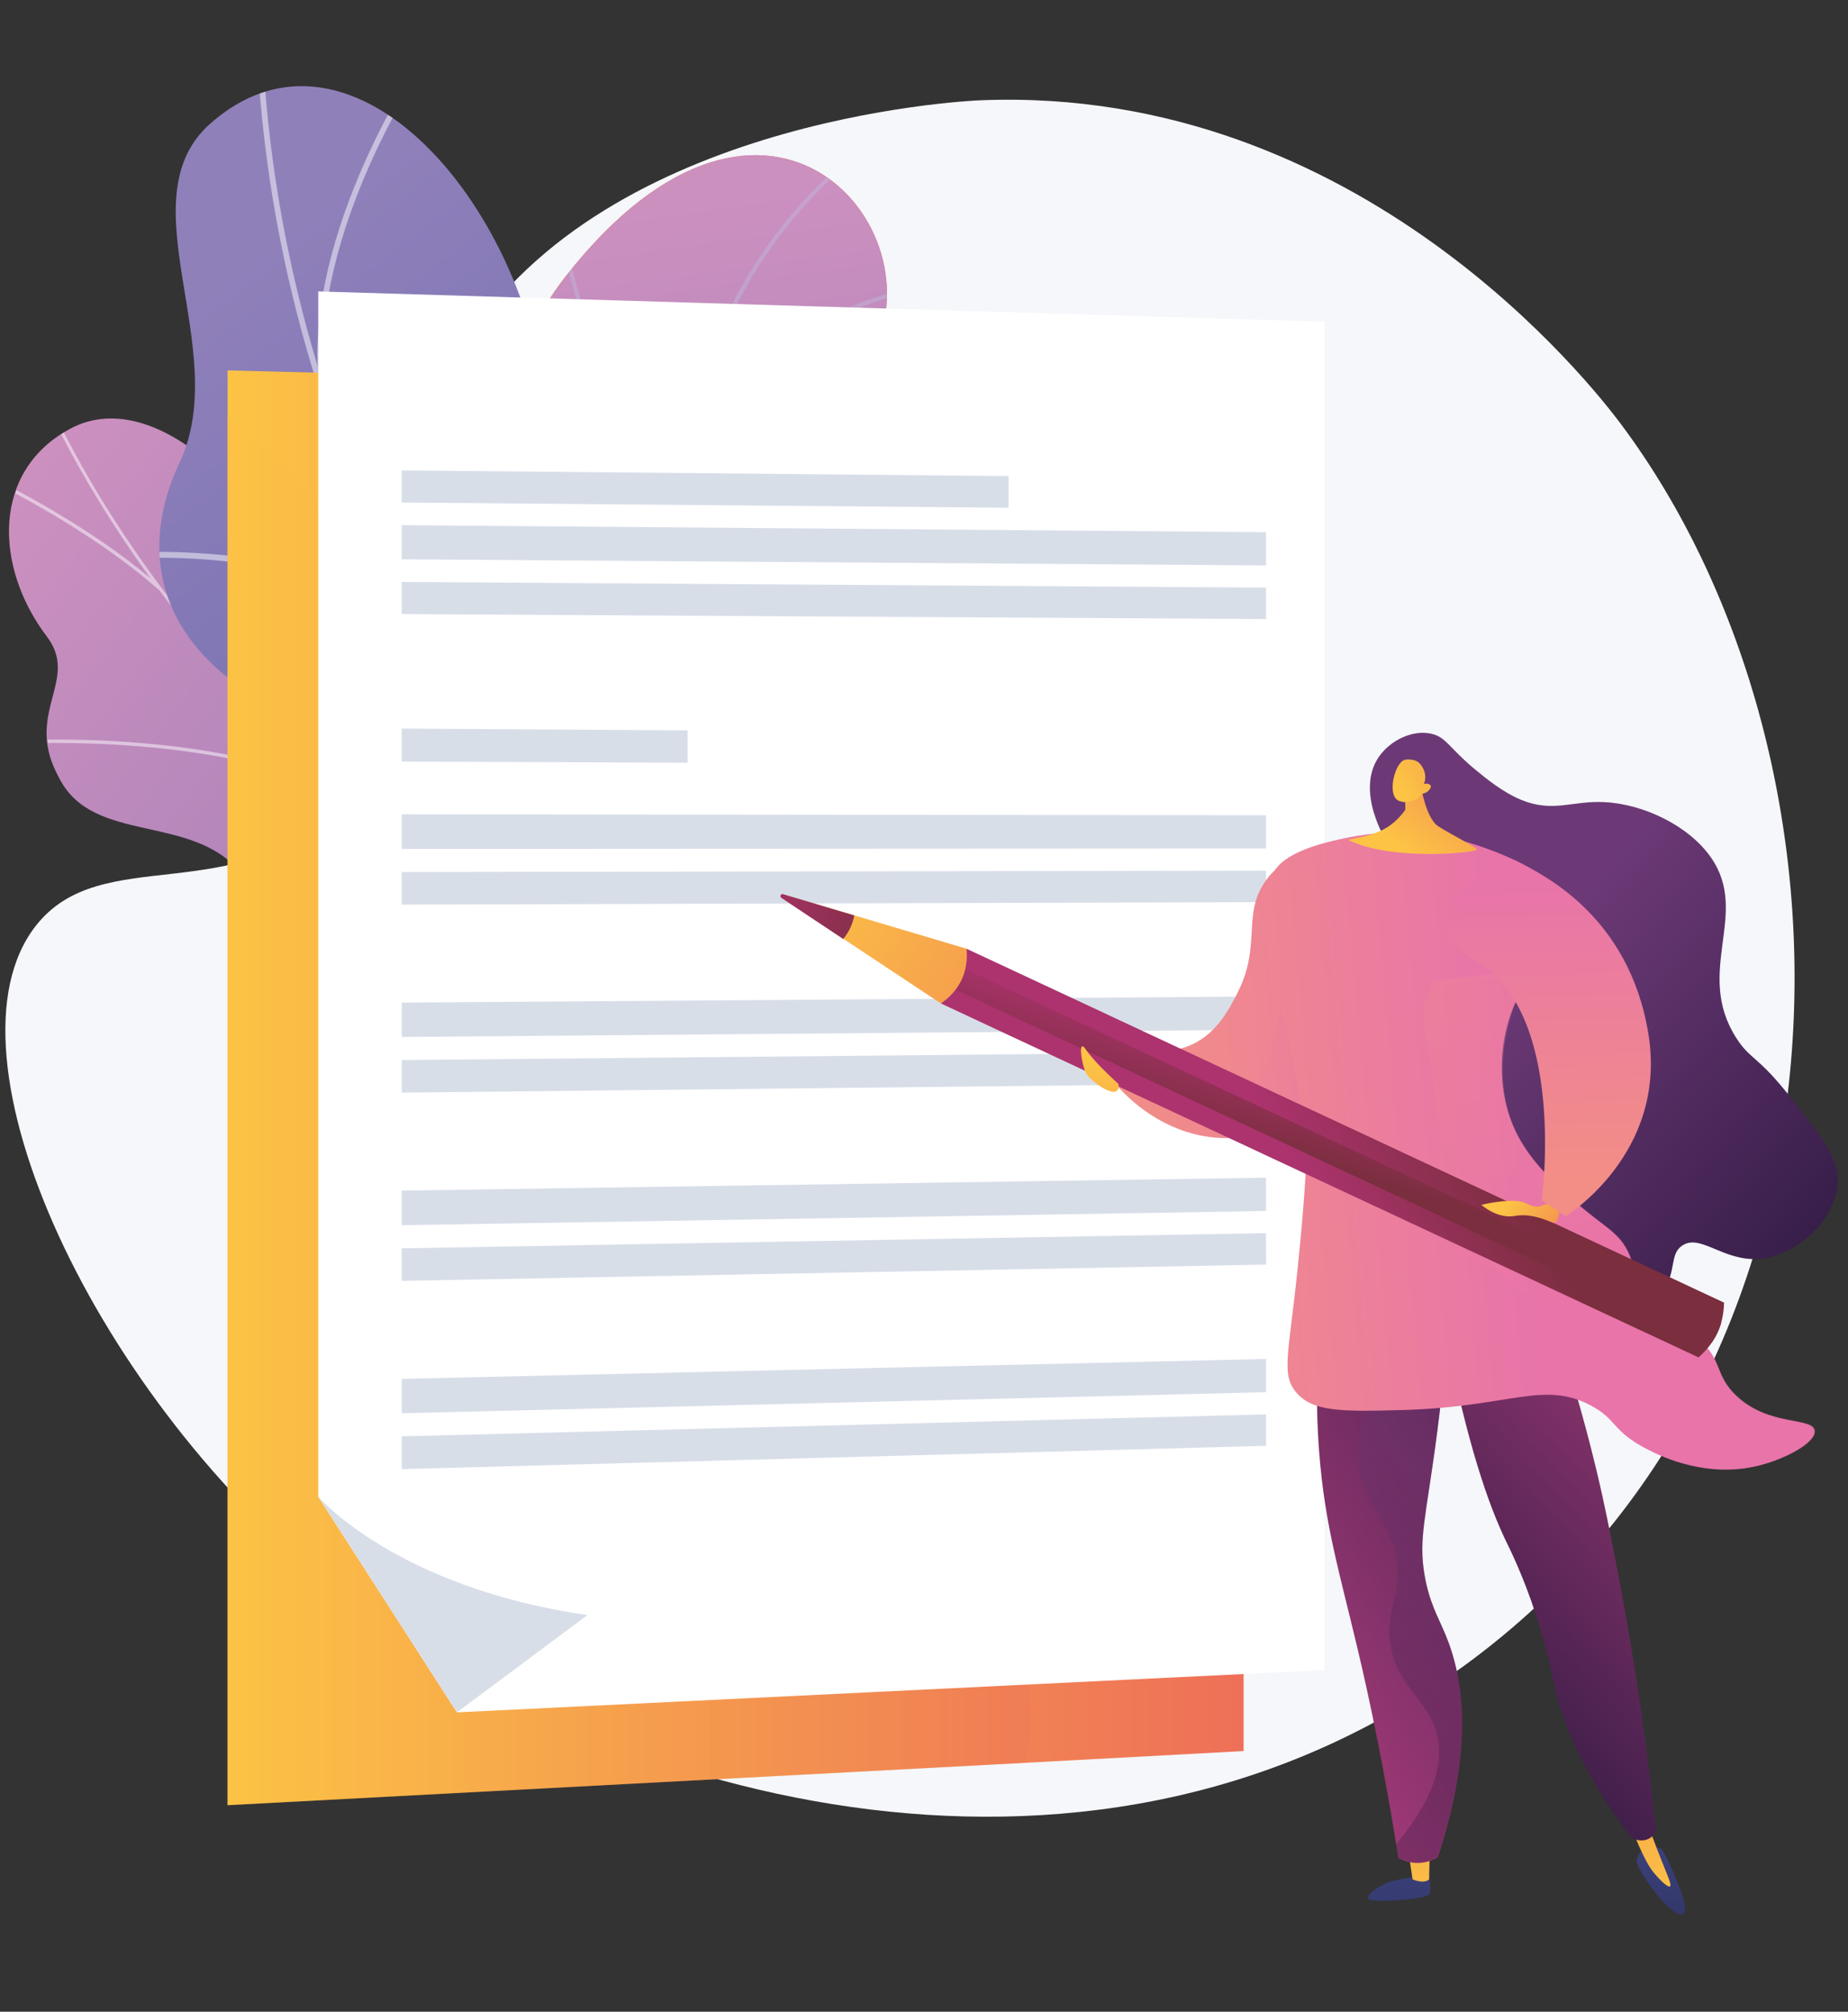<?xml version="1.0" encoding="utf-8"?>
<!-- Generator: Adobe Illustrator 22.1.0, SVG Export Plug-In . SVG Version: 6.00 Build 0)  -->
<svg version="1.1" id="Warstwa_1" xmlns="http://www.w3.org/2000/svg" xmlns:xlink="http://www.w3.org/1999/xlink" x="0px" y="0px"
	 viewBox="0 0 817 889.1" style="enable-background:new 0 0 817 889.1;" xml:space="preserve">
<rect x="0" y="0" width="817" height="889.1" fill="#333333" stroke="none"/>
<style type="text/css">
	.st0{fill:#F5F7FA;}
	.st1{clip-path:url(#SVGID_3_);fill:url(#SVGID_4_);}
	.st2{opacity:0.5;clip-path:url(#SVGID_3_);}
	.st3{fill:#BDB6DB;}
	.st4{fill:url(#SVGID_5_);}
	.st5{opacity:0.5;clip-path:url(#SVGID_7_);}
	.st6{fill:#FDFEFF;}
	.st7{fill:url(#SVGID_8_);}
	.st8{opacity:0.5;clip-path:url(#SVGID_10_);}
	.st9{fill:url(#SVGID_11_);}
	.st10{opacity:0.3;fill:url(#SVGID_12_);}
	.st11{fill:#FFFFFF;}
	.st12{fill:#D8DEE8;}
	.st13{fill:url(#SVGID_13_);}
	.st14{fill:url(#SVGID_14_);}
	.st15{fill:url(#SVGID_15_);}
	.st16{fill:url(#SVGID_16_);}
	.st17{fill:url(#SVGID_17_);}
	.st18{fill:url(#SVGID_18_);}
	.st19{fill:url(#SVGID_19_);}
	.st20{fill:url(#SVGID_20_);}
	.st21{opacity:0.3;fill:url(#SVGID_21_);}
	.st22{opacity:0.3;fill:url(#SVGID_22_);}
	.st23{fill:url(#SVGID_23_);}
	.st24{opacity:0.3;}
	.st25{fill:url(#SVGID_24_);}
	.st26{fill:url(#SVGID_25_);}
	.st27{fill:url(#SVGID_26_);}
	.st28{fill:url(#SVGID_27_);}
	.st29{fill:url(#SVGID_28_);}
	.st30{fill:url(#SVGID_29_);}
	.st31{fill:url(#SVGID_30_);}
	.st32{fill:url(#SVGID_31_);}
	.st33{fill:url(#SVGID_32_);}
	.st34{fill:url(#SVGID_33_);}
</style>
<path class="st0" d="M716.6,187.4C704.5,171.3,601.3,37.8,433.9,44.3c-8.4,0.3-171.6,8.8-231.8,113.4
	c-44.5,77.4,2.6,146.1-51.7,198.8c-47.3,46-105.5,15.5-134.6,52.7C-28.5,465.9,42,618.8,150.5,704c112,88,326.2,152.6,492.6,35.2
	C830,607.3,828.1,336.7,716.6,187.4z"/>
<g>
	<g>
		<defs>
			<path id="SVGID_1_" d="M404.1,590.4l74.7-38.7c0,0-5.8-45.6-38.1-63.2c-65.9-35.9-29.9-91.1-18.3-116.4
				c17.5-38.3,16.3-79.7-34.5-71.7c-50.8,8-42-81.6-4.8-139.4c36.4-56.5-43-153.8-133.1-38.8c-53.8,68.7-4.1,137.7,12.7,178.5
				s-39.6,74.1,5,111.5c38.1,32,85.7,45,75.6,85.7S347,571.6,404.1,590.4z"/>
		</defs>
		
			<linearGradient id="SVGID_2_" gradientUnits="userSpaceOnUse" x1="5640.018" y1="279.2" x2="6121.374" y2="279.2" gradientTransform="matrix(0.29 -0.957 0.957 0.29 -1612.128 5872.689)">
			<stop  offset="0" style="stop-color:#FCC345"/>
			<stop  offset="0.996" style="stop-color:#EE7058"/>
		</linearGradient>
		<use xlink:href="#SVGID_1_"  style="overflow:visible;fill:url(#SVGID_2_);"/>
		<clipPath id="SVGID_3_">
			<use xlink:href="#SVGID_1_"  style="overflow:visible;"/>
		</clipPath>
		
			<linearGradient id="SVGID_4_" gradientUnits="userSpaceOnUse" x1="9538.965" y1="-4802.579" x2="9371.535" y2="-4326.725" gradientTransform="matrix(0.888 -0.46 0.46 0.888 -5953.923 8737.034)">
			<stop  offset="3.597120e-03" style="stop-color:#CC90BF"/>
			<stop  offset="1" style="stop-color:#7C6FB1"/>
		</linearGradient>
		<path class="st1" d="M404.1,590.4l74.7-38.7c0,0-5.8-45.6-38.1-63.2c-65.9-35.9-29.9-91.1-18.3-116.4
			c17.5-38.3,15.1-74.8-30.3-75.8c-51.4-1.1-46.2-77.6-8.9-135.3c36.4-56.5-43-153.8-133.1-38.8c-53.8,68.7-4.1,137.7,12.7,178.5
			s-39.6,74.1,5,111.5c38.1,32,85.7,45,75.6,85.7S347,571.6,404.1,590.4z"/>
		<g class="st2">
			<path class="st3" d="M440,580.7l1.4-1.1c-0.7-0.9-67.8-88.2-108.2-194.8c-37.2-98.2-58.8-233.4,50-319.6l-1.1-1.4
				c-48.4,38.4-75.5,89.5-80.5,151.9c-4,49.8,6.1,107,29.9,169.8C372.1,492.3,439.3,579.8,440,580.7z"/>
			<path class="st3" d="M300.7,241.8l1.5-1c-33.4-48.7-51.9-133-52.1-133.8l-1.7,0.4C248.6,108.2,267.1,192.8,300.7,241.8z"/>
			<path class="st3" d="M305.2,200.4c36-60.5,93.8-70.3,94.4-70.4l-0.3-1.8c-0.6,0.1-59.2,10-95.6,71.3L305.2,200.4z"/>
			<path class="st3" d="M363.5,453c-20.8-83.5,70.8-154,71.8-154.6l-0.9-1.6c-1,0.5-93.7,72.4-72.7,156.6L363.5,453z"/>
			<path class="st3" d="M346.7,421.8l1.4-1.1C313.4,378.1,244.6,372,243.9,372l-0.1,1.8C244.5,373.8,312.5,379.8,346.7,421.8z"/>
			<path class="st3" d="M431.2,565.6c-12.7-30.1,16.8-74.4,17.1-74.9l-1.5-1c-1.2,1.8-30.3,45.5-17.2,76.5L431.2,565.6z"/>
			<path class="st3" d="M415,545.1l1.4-1.1c-15.6-20.6-62.8-28.1-78.3-30.6c-2.2-0.3-4.1-0.6-4.4-0.8l-0.6,1.7
				c0.5,0.2,1.7,0.4,4.8,0.9C353.1,517.7,399.9,525.1,415,545.1z"/>
		</g>
	</g>
	<g>
		
			<linearGradient id="SVGID_5_" gradientUnits="userSpaceOnUse" x1="-9252.465" y1="1024.172" x2="-9041.653" y2="1578.095" gradientTransform="matrix(-0.269 0.963 0.963 0.269 -3490.293 8874.174)">
			<stop  offset="3.597120e-03" style="stop-color:#CC90BF"/>
			<stop  offset="1" style="stop-color:#7C6FB1"/>
		</linearGradient>
		<path class="st4" d="M366.8,430.4c22-5.9,39.6,7.3,51,18.8c-0.5,2.1-0.2,3.5-0.2,5.7c0.1,20.3-4.2,29-7.3,49
			c-0.7,4.3-6.5,16.4-9.2,21.2l-5.2,8.8c0,0-51.8,7.3-59.2-21.5c-7.4-28.9-57.5-28.1-84.1-31c-16.3-1.8-23.2-7.8-29.1-9.4
			c-62.4-17.1-85.2-2-102-20c-18.6-19.9,3.8-44-15.4-66.7c-21.6-25.7-64.7-12.2-79.7-41c-2.6-4.9-5.1-10.1-5.7-17.5
			c-1.4-18.3,11.6-30.2,0-45.5c-23.3-30.7-24.5-73.5,10.7-92c34.7-18.3,86.6,22.3,117.3,103.8c28.5,55.5,40,58.6,69.4,60.4
			c20.6,1.3,77.3-9,91.6,24.1C324.2,410.6,341.7,437.2,366.8,430.4z"/>
		<g>
			<defs>
				<path id="SVGID_6_" d="M431.2,465l-33,67.7c0,0-53.9,8.6-61.3-20.3c-7.4-28.9-57.5-28.1-84.1-31c-72.2-7.8-47.4-88.3-139-106.3
					c-24.4-4.8-72.7-5.2-87.2-30.9c-16.5-29.3,9.3-43.3-5.6-63c-23.3-30.7-24.5-73.5,10.7-92c34.7-18.3,86.6,22.3,117.3,103.8
					c28.5,55.5,40,58.6,69.4,60.4c20.6,1.3,77.3-9,91.6,24.1c14.3,33.1,31.9,59.6,57,52.9C405,420.1,431.2,465,431.2,465z"/>
			</defs>
			<clipPath id="SVGID_7_">
				<use xlink:href="#SVGID_6_"  style="overflow:visible;"/>
			</clipPath>
			<g class="st5">
				<path class="st6" d="M413.4,493.8l-0.5,1.4c-7.8-2.6-15.7-5.4-23.3-8.2c-56.7-20.9-109.2-46.7-156-76.7
					c-39.7-25.5-75.9-54.3-107.6-85.7c-25.5-25.3-48.3-52.4-67.6-80.5c-13.6-19.8-25.4-39.9-35.1-59.7c-1.7-3.5-3.2-7.1-4.7-10.6
					c-2-4.7-4-9.6-6.5-14l1.2-0.8c2.5,4.5,4.5,9.4,6.5,14.1c1.5,3.5,3,7.1,4.7,10.6c9.7,19.8,21.4,39.8,35,59.5
					c19.3,28.1,42,55.1,67.5,80.3c31.7,31.4,67.8,60.2,107.4,85.6c46.8,30,99.2,55.8,155.8,76.6
					C397.7,488.4,405.6,491.1,413.4,493.8z"/>
				<path class="st6" d="M167.1,359.9l-0.9,1.2c-47-36.8-150-32.6-151-32.6l0-1.5C16.2,327,119.7,322.7,167.1,359.9z"/>
				<path class="st6" d="M307.7,450.2l-0.7,1.3C272,430.6,259.7,349,259.6,348.2l1.4-0.3C261.1,348.7,273.3,429.6,307.7,450.2z"/>
				<path class="st6" d="M328.6,460.3l-0.5,1.4c-24.9-9.1-64.3-7-110.7,5.7c-2.3,0.6-2.3,0.6-2.6,0.6l0.5-1.4l-0.3,0.7l0-0.7
					c0.2,0,1-0.3,2.1-0.5C263.8,453.1,303.4,451.1,328.6,460.3z"/>
				<path class="st6" d="M399.2,488.7l-0.9,1.2c-23.2-18-23.6-64.2-23.6-64.7l1.4-0.1C376.1,425.6,376.5,471.1,399.2,488.7z"/>
				<path class="st6" d="M413,496c-23.8,1.1-48.5,9.4-75.5,25.5l-0.6-1.3c27.2-16.2,52.1-24.6,76.2-25.7L413,496z"/>
				<path class="st6" d="M71.1,259.5l-0.9,1.2c-25-22.1-56.4-38.9-66.7-44.4c-2.5-1.3-3.4-1.8-3.6-2l0.9-1.2
					c0.2,0.2,1.6,0.9,3.4,1.9C14.5,220.4,46,237.3,71.1,259.5z"/>
				<path class="st6" d="M106.3,302l-1.2,0.8c-16.2-27.4-0.9-92.5-0.3-95.2l1.4,0.3C106,208.6,90.4,275.1,106.3,302z"/>
			</g>
		</g>
	</g>
	<g>
		
			<linearGradient id="SVGID_8_" gradientUnits="userSpaceOnUse" x1="-3688.704" y1="-132.588" x2="-3427.782" y2="296.958" gradientTransform="matrix(-0.368 0.93 0.93 0.368 -1150.279 3608.119)">
			<stop  offset="0" style="stop-color:#9080BA"/>
			<stop  offset="0.996" style="stop-color:#5961A9"/>
		</linearGradient>
		<path class="st7" d="M421.5,454.9c-2.5,4.5,32.6,40.7-4.3,42.1c-9.2,0.4-38-6.5-53.2,28.4c-3,6.8-5.9,13.5-8.9,20.3
			c-17.7-0.2-34.4-3.6-32.1-26.8c3.6-35.9-50.3-57.2-73-55.6c-28.1,2-93.5,5.3-88.8-50.3c3.9-46.3,15.6-75.8-34.1-97.9
			c-49.7-22.2-69.9-63.4-47.7-110.7C102.9,154.5,54.9,88.2,93,54.6C159.5-4,245.4,104.4,242.8,205.3c-2.6,100.9,47.9,61.6,90.4,74.9
			c3.9,1.5,9.8,4,16.2,8.4c39.3,26.8,29,74.8,51.6,121.1C431.8,472.7,425.7,447.3,421.5,454.9z"/>
		<g>
			<defs>
				<path id="SVGID_9_" d="M413.6,435.6l-44.8,110.9c-17.5,0.7-48.4-1.8-45.8-27.6c3.6-35.9-50.3-57.2-73-55.6
					c-28.1,2-93.5,5.3-88.8-50.3c3.9-46.3,15.6-75.8-34.1-97.9c-49.7-22.2-69.9-63.4-47.7-110.7C102.9,154.5,54.9,88.2,93,54.6
					C159.5-4,245.4,104.4,242.8,205.3c-2.6,100.9,47.9,61.6,90.4,74.9c58.1,18.3,14,94.4,27.9,124.2
					C372,427.8,397.3,433.9,413.6,435.6z"/>
			</defs>
			<clipPath id="SVGID_10_">
				<use xlink:href="#SVGID_9_"  style="overflow:visible;"/>
			</clipPath>
			<g class="st8">
				<path class="st6" d="M376,481.4l-1.4,2.2C224.5,386,124.6,211.4,113.9,27.8l2.5-0.3C127.1,210.3,226.5,384.2,376,481.4z"/>
				<path class="st6" d="M298.9,420.7l-1,2.4c-65.7-25.2-140.6,14.4-141.3,14.8l-1.1-2.3C156.3,435.3,232.2,395.2,298.9,420.7z"/>
				<path class="st6" d="M348.9,462.6l-1.9,1.7c-45.4-55.8-2.8-186.3-2.4-187.6l2.3,0.7C346.5,278.7,304.4,407.9,348.9,462.6z"/>
				<path class="st6" d="M190.7,280.7l-1.8,1.9c-39.7-40.7-127.6-36-128.4-35.9l0-2.6C61.3,244,150.3,239.3,190.7,280.7z"/>
				<path class="st6" d="M144.1,174.4l-2.5,0.5c-10-66.1,40.8-143,41.3-143.8l2,1.4C184.5,33.2,134.3,109.3,144.1,174.4z"/>
			</g>
		</g>
	</g>
</g>
<g>
	<g>
		<linearGradient id="SVGID_11_" gradientUnits="userSpaceOnUse" x1="100.555" y1="480.789" x2="549.813" y2="480.789">
			<stop  offset="0" style="stop-color:#FCC345"/>
			<stop  offset="0.996" style="stop-color:#EE7058"/>
		</linearGradient>
		<polygon class="st9" points="549.8,175.2 549.8,773.9 453.1,779.1 100.6,797.8 100.6,163.7 		"/>
		<linearGradient id="SVGID_12_" gradientUnits="userSpaceOnUse" x1="100.555" y1="490.816" x2="455.248" y2="490.816">
			<stop  offset="0" style="stop-color:#FCC345"/>
			<stop  offset="0.996" style="stop-color:#EE7058"/>
		</linearGradient>
		<path class="st10" d="M453.2,779.1l-352.7,18.8V183.8c31.6,24.9,59.6,59.1,65,104.4c13.8,115.9-31.9,327,135.1,342.9
			C419.8,642.5,465.9,715.7,453.2,779.1z"/>
	</g>
	<polygon class="st11" points="585.6,738.1 202,756.8 140.7,661.5 140.7,128.8 585.6,142.2 	"/>
	<path class="st12" d="M140.7,661.5c0,0,34.4,40.1,119,52.3l-57.7,43L140.7,661.5z"/>
</g>
<polygon class="st12" points="445.9,224.4 177.6,222.1 177.6,207.9 445.9,210.4 "/>
<polygon class="st12" points="559.7,249.9 177.6,247.2 177.6,232.1 559.7,235.2 "/>
<polygon class="st12" points="559.7,273.6 177.6,271.4 177.6,257.2 559.7,259.7 "/>
<polygon class="st12" points="304,337.1 177.6,336.6 177.6,322 304,322.8 "/>
<polygon class="st12" points="559.7,375 177.6,375.2 177.6,359.9 559.7,360.3 "/>
<polygon class="st12" points="559.7,398.7 177.6,399.8 177.6,385.4 559.7,384.8 "/>
<polygon class="st12" points="559.7,455.1 177.6,458.3 177.6,443.1 559.7,440.4 "/>
<polygon class="st12" points="559.7,478.8 177.6,482.9 177.6,468.5 559.7,464.9 "/>
<polygon class="st12" points="559.7,535.2 177.6,541.5 177.6,526.2 559.7,520.5 "/>
<polygon class="st12" points="559.7,558.9 177.6,566.1 177.6,551.7 559.7,545 "/>
<polygon class="st12" points="559.7,615.3 177.6,624.6 177.6,609.4 559.7,600.6 "/>
<polygon class="st12" points="559.7,639 177.6,649.3 177.6,634.8 559.7,625.1 "/>
<g>
	
		<linearGradient id="SVGID_13_" gradientUnits="userSpaceOnUse" x1="-1077.029" y1="787.658" x2="-1070.646" y2="902.549" gradientTransform="matrix(1 0 0 1 1692.914 0)">
		<stop  offset="0" style="stop-color:#444C8D"/>
		<stop  offset="0.996" style="stop-color:#26274F"/>
	</linearGradient>
	<path class="st13" d="M631.9,828.5c0,0,0.8,6.4,0.3,8.5c-0.5,2.1-19,3.7-25.3,2.9c-6.3-0.7,3.7-7.1,7.7-8.3
		C618.6,830.4,631.9,828.5,631.9,828.5z"/>
	
		<linearGradient id="SVGID_14_" gradientUnits="userSpaceOnUse" x1="-1064.974" y1="844.278" x2="-1068.365" y2="689.159" gradientTransform="matrix(1 0 0 1 1692.914 0)">
		<stop  offset="0" style="stop-color:#FCC345"/>
		<stop  offset="0.996" style="stop-color:#EE7058"/>
	</linearGradient>
	<path class="st14" d="M622.6,817.9l1.9,12.7c0,0,5,2.2,7.3,0l0.3-13.3L622.6,817.9z"/>
	
		<linearGradient id="SVGID_15_" gradientUnits="userSpaceOnUse" x1="-961.504" y1="781.242" x2="-955.122" y2="896.129" gradientTransform="matrix(1 0 0 1 1692.914 0)">
		<stop  offset="0" style="stop-color:#444C8D"/>
		<stop  offset="0.996" style="stop-color:#26274F"/>
	</linearGradient>
	<path class="st15" d="M726.7,817.3c0,0-3.9,2.9-2.9,6.4c1,3.5,10.2,17.4,16.7,21.4c6.5,4,4.5-4.3,2.6-9.4
		c-1.9-5.1-6.7-16.5-8.6-18.4C732.6,815.5,726.7,817.3,726.7,817.3z"/>
	
		<linearGradient id="SVGID_16_" gradientUnits="userSpaceOnUse" x1="-963.264" y1="842.055" x2="-966.654" y2="686.936" gradientTransform="matrix(1 0 0 1 1692.914 0)">
		<stop  offset="0" style="stop-color:#FCC345"/>
		<stop  offset="0.996" style="stop-color:#EE7058"/>
	</linearGradient>
	<path class="st16" d="M719.6,803.3c1.9,5.3,3.7,9.6,5.1,12.8c3.2,7.1,4.9,9.7,6.8,12c1.7,2,5.7,6.3,6.8,5.6
		c1.1-0.7-1.8-5.9-7.5-21.2c-0.8-2.2-3.4-9.3-3.4-9.3l0,0H719.6z"/>
	
		<linearGradient id="SVGID_17_" gradientUnits="userSpaceOnUse" x1="-937.159" y1="608.986" x2="-1138.438" y2="736.858" gradientTransform="matrix(1 0 0 1 1692.914 0)">
		<stop  offset="0" style="stop-color:#311B44"/>
		<stop  offset="1" style="stop-color:#A23A77"/>
	</linearGradient>
	<path class="st17" d="M583.9,582.8c-1.4,13.3-2.6,33.9-0.7,58.9c2.5,32.6,9,53.2,17.2,87.9c5,21.2,11.7,52.5,17.8,91.5
		c1.4,0.8,5.6,2.9,10.9,2.1c3-0.4,5.2-1.6,6.6-2.5c16-48.8,11.3-79,3.5-97.9c-3.3-8-7.3-14.4-9.4-26.7c-2.8-16.3,0.7-25.5,5.6-63.3
		c3.5-27,2.9-31.1,0.6-35.2C626.6,581.5,597.8,581.8,583.9,582.8z"/>
	
		<linearGradient id="SVGID_18_" gradientUnits="userSpaceOnUse" x1="-1066.368" y1="754.188" x2="-915.485" y2="613.477" gradientTransform="matrix(1 0 0 1 1692.914 0)">
		<stop  offset="0" style="stop-color:#311B44"/>
		<stop  offset="1" style="stop-color:#A23A77"/>
	</linearGradient>
	<path class="st18" d="M638.9,588.4c9.8,50.5,19.4,77,26.6,92.1c1.8,3.7,7.8,15.6,13.4,32.8c5,15.2,7.1,26.3,8.2,31.2
		c3.4,15.5,11.7,38.1,34.1,67.7c0.3,0.2,4.1,2.3,7.8,0.4c1.9-1,2.8-2.5,3.1-3.3c-2.9-28.4-6.3-52.2-9.2-70.6
		c-0.6-3.9-3.3-20.7-7.5-43c-1.7-8.7-4.1-21.5-7-34.6c-3.6-16.3-9.2-38.6-17.7-65.2C673.4,593.4,656.1,590.9,638.9,588.4z"/>
	
		<linearGradient id="SVGID_19_" gradientUnits="userSpaceOnUse" x1="-1193.239" y1="445.554" x2="-1026.627" y2="430.536" gradientTransform="matrix(1 0 0 1 1692.914 0)">
		<stop  offset="0" style="stop-color:#F28E86"/>
		<stop  offset="1" style="stop-color:#E874AA"/>
	</linearGradient>
	<path class="st19" d="M483.4,464.9c2.2-2.6,4.4-5.2,6.6-7.8c1.1,0.8,16.3,12.1,34.6,5.5c12.6-4.5,18.6-16.2,22.4-23.6
		c11.5-22.4,0.9-36.1,14.4-52.1c3.8-4.4,11.5-10.3,17.2-9.6c13.6,1.6,26.6,40,18.2,72.8c-1.7,6.6-11,43.1-42.5,51.3
		C528.9,507.9,499,493.5,483.4,464.9z"/>
	
		<linearGradient id="SVGID_20_" gradientUnits="userSpaceOnUse" x1="-877.237" y1="561.182" x2="-1025.068" y2="433.414" gradientTransform="matrix(1 0 0 1 1692.914 0)">
		<stop  offset="0" style="stop-color:#311B44"/>
		<stop  offset="1" style="stop-color:#6C3976"/>
	</linearGradient>
	<path class="st20" d="M630.5,388.6c-5.5-5.1-16.2-11-21.5-24.8c-1.6-4.1-7.3-18.8,1.1-30c5-6.7,14.2-11.2,22.3-9.6
		c7,1.4,8,6.2,19.9,16c4.6,3.8,12,9.9,20.2,13.3c14.1,5.8,22.6,0.3,36.7,1c17.4,0.8,37.6,10.5,47.3,24.6c17.3,25-7.7,50.4,11.2,79.8
		c6.2,9.6,9.3,7.5,23.9,26.1c14.7,18.6,22.1,27.9,20.7,39.4c-1.8,15.8-18.9,31-34.9,32c-15.7,1-25.7-11.3-33.7-5.9
		c-5.7,3.8-2.4,11.3-8.5,20.3c-7.8,11.6-23.1,13.9-25.6,14.3c-22.9,3.5-53.9-23.4-67-55.3C619.1,472.1,660.7,416.5,630.5,388.6z"/>
	
		<linearGradient id="SVGID_21_" gradientUnits="userSpaceOnUse" x1="-1106.006" y1="749.581" x2="-1041.584" y2="663.12" gradientTransform="matrix(1 0 0 1 1692.914 0)">
		<stop  offset="0" style="stop-color:#311B44"/>
		<stop  offset="1" style="stop-color:#6C3976"/>
	</linearGradient>
	<path class="st21" d="M639.2,722.8c-3.3-8-7.3-14.4-9.4-26.7c-2.8-16.3,0.7-25.5,5.6-63.3c3.5-27,2.9-31.1,0.6-35.2
		c-5.1-8.8-16-12.7-27-14.3c0.1,0.6,0.3,1.1,0.4,1.7c5.8,26.5-16.4,42.7-6.4,71.8c4.9,14.4,12.8,17.7,14.6,34.3
		c1.7,15.6-4.5,18.9-3.2,33.1c2,21.2,17.1,26.3,21,42.6c2.5,10.6,0.4,26-18.2,48.3c0.3,1.9,0.6,3.9,0.9,5.8
		c1.4,0.8,5.6,2.9,10.9,2.1c3-0.4,5.2-1.6,6.6-2.5C651.6,771.9,646.9,741.7,639.2,722.8z"/>
	
		<linearGradient id="SVGID_22_" gradientUnits="userSpaceOnUse" x1="-842.916" y1="470.53" x2="-721.892" y2="470.53" gradientTransform="matrix(0.991 -0.137 0.137 0.991 1253.845 -115.947)">
		<stop  offset="0" style="stop-color:#F28E86"/>
		<stop  offset="1" style="stop-color:#E874AA"/>
	</linearGradient>
	<path class="st22" d="M581,415.5c-21.1,22-13.5,57.5-27.8,61.3c-4.4,1.2-4.6-2.3-15.7-4.2c-16.2-2.9-22.8,3.2-34.2,0.9
		c-4.7-1-11.1-3.5-18-10.7c-0.6,0.8-1.3,1.5-1.9,2.3c15.6,28.6,45.5,43,70.9,36.4c31.5-8.2,40.8-44.6,42.5-51.3
		c3.9-15.4,3.2-32-0.2-45.5C591.5,406.9,585.9,410.3,581,415.5z"/>
	
		<linearGradient id="SVGID_23_" gradientUnits="userSpaceOnUse" x1="-1186.066" y1="525.132" x2="-1019.454" y2="510.114" gradientTransform="matrix(1 0 0 1 1692.914 0)">
		<stop  offset="0" style="stop-color:#F28E86"/>
		<stop  offset="1" style="stop-color:#E874AA"/>
	</linearGradient>
	<path class="st23" d="M563.5,384.8c1.5-2.3,6.1-8.6,25.9-13.2c7.1-1.7,18.5-4.2,33-3.6c2.4,0.1,10.3,0.5,18.7,2.3
		c18,3.9,54,17.6,55.2,36.3c0.9,13.4-16.9,14.2-27,37.9c-7.3,17.2-7.3,38.8,0.7,55.5c6.4,13.4,17.8,23.5,26.4,31.2
		c13,11.5,19.7,13.3,24,23.6c4.7,11.2,0,16.7,5.8,24.4c6.3,8.2,13.7,4.4,24.4,12.7c11,8.5,7.1,15.6,17,25
		c14.5,13.7,33.7,9.3,34.6,15.4c0.8,5.3-12.9,12.5-24.5,15.4c-23,5.8-43-3.9-48.9-6.9c-16.5-8.3-13.6-13.6-26.2-20
		c-21-10.6-35.4,1.2-83.4,2.4c-26,0.7-39.1,0.8-46.3-8c-6.6-8-3.1-16.8,0.8-54.7c0,0,0,0,0,0c1.3-12.7,3.9-39.2,3.9-54.3
		c0-8.9-3.1-23.5-9.3-52.7c-0.4-1.7-3.7-17.5-6.4-38.5C559.7,395.9,560.1,390.1,563.5,384.8z"/>
	<g class="st24">
		
			<linearGradient id="SVGID_24_" gradientUnits="userSpaceOnUse" x1="-1008.713" y1="371.003" x2="-972.207" y2="594.255" gradientTransform="matrix(1 0 0 1 1692.914 0)">
			<stop  offset="0" style="stop-color:#F28E86"/>
			<stop  offset="1" style="stop-color:#E874AA"/>
		</linearGradient>
		<path class="st25" d="M767.8,616.8c-10-9.4-6.1-16.5-17-25c-10.7-8.3-18.1-4.5-24.4-12.7c-5.9-7.7-1.1-13.1-5.8-24.4
			c-4.3-10.3-11.1-12.1-24-23.6c-8.6-7.7-20-17.7-26.4-31.2c-11.2-23.3-3.4-48.2-0.7-55.5c8.5-23.4,25.6-35.7,31.8-39.8
			c-0.6-0.6-29.6,25.2-30.4,24.4c-40.9,5.6-36.5,2.7-39.4,9.7c-6.8,16.2,4,22.1,4.3,68.8c0.1,22.3-2.3,31.1,5,40.4
			c8.3,10.6,17.8,7.4,29.8,21.3c9.2,10.7,7.7,17.5,16.3,22c9.2,4.8,15.1-0.8,25.5,1.4c17.4,3.7,21.1,23.8,32.6,34.7
			c8.7,8.3,24.8,14.1,56.5,7.9c0.7-1.1,1.1-2.1,0.9-3.1C801.4,626,782.2,630.5,767.8,616.8z"/>
	</g>
	
		<linearGradient id="SVGID_25_" gradientUnits="userSpaceOnUse" x1="-1070.468" y1="376.276" x2="-1031.052" y2="319.06" gradientTransform="matrix(1 0 0 1 1692.914 0)">
		<stop  offset="0" style="stop-color:#FCC345"/>
		<stop  offset="0.996" style="stop-color:#EE7058"/>
	</linearGradient>
	<path class="st26" d="M627.8,345c0,0,2.1,16.5,8.2,20.3c6.1,3.8,15.9,8.7,17,10.1c1.1,1.3-37.7,5.5-56.9-4.2l0,0
		c6.3-1.3,8.1-1.8,8.1-1.8c1.7-0.5,4.9-1.4,8.1-3.2c2.2-1.2,5.7-3.7,9-8.3l-0.1-9.1L627.8,345z"/>
	
		<linearGradient id="SVGID_26_" gradientUnits="userSpaceOnUse" x1="-1074.04" y1="347.255" x2="-1011.738" y2="309.746" gradientTransform="matrix(1 0 0 1 1692.914 0)">
		<stop  offset="0" style="stop-color:#FCC345"/>
		<stop  offset="0.996" style="stop-color:#EE7058"/>
	</linearGradient>
	<path class="st27" d="M628.8,350.8c0,0-4,5.4-10.2,3.2c-5.6-2-2.2-16.4,2.2-18.1c1.5-0.5,4.2-0.3,6,0.8c1.3,0.8,4.7,5,2.7,9.8
		c1.4-0.4,2.6,0,3,0.7c0.4,0.9-0.8,2.1-1.1,2.4C630.4,350.5,629.3,350.7,628.8,350.8z"/>
	<g>
		
			<linearGradient id="SVGID_27_" gradientUnits="userSpaceOnUse" x1="993.325" y1="1346.538" x2="1057.672" y2="1387.154" gradientTransform="matrix(0.423 -0.906 0.906 0.423 -1064.272 848.25)">
			<stop  offset="0" style="stop-color:#AC336E"/>
			<stop  offset="1" style="stop-color:#7A2E3E"/>
		</linearGradient>
		<path class="st28" d="M762.2,575.7c-0.2,9.7-3.9,17.8-11.3,24.2L416,443.5l11.3-24.2L762.2,575.7z"/>
		
			<linearGradient id="SVGID_28_" gradientUnits="userSpaceOnUse" x1="1043.236" y1="1350.723" x2="998.965" y2="1357.112" gradientTransform="matrix(0.423 -0.906 0.906 0.423 -1064.272 848.25)">
			<stop  offset="0" style="stop-color:#AC336E"/>
			<stop  offset="1" style="stop-color:#7A2E3E"/>
		</linearGradient>
		<path class="st29" d="M756.7,593.5c1.9-2.8,3.4-5.8,4.3-9.1L423.7,426.9l-4.2,9.1L756.7,593.5z"/>
		
			<linearGradient id="SVGID_29_" gradientUnits="userSpaceOnUse" x1="1014.826" y1="1085.654" x2="992.982" y2="1303.547" gradientTransform="matrix(0.423 -0.906 0.906 0.423 -1064.272 848.25)">
			<stop  offset="0" style="stop-color:#FCC345"/>
			<stop  offset="0.996" style="stop-color:#EE7058"/>
		</linearGradient>
		<path class="st30" d="M427.3,419.3c0.9,10.1-2.8,18.2-11.3,24.2l-70.5-46.7c-0.8-0.6-0.2-1.8,0.7-1.6L427.3,419.3z"/>
		
			<linearGradient id="SVGID_30_" gradientUnits="userSpaceOnUse" x1="1007.591" y1="1066.609" x2="1005.765" y2="1145.104" gradientTransform="matrix(0.423 -0.906 0.906 0.423 -1064.272 848.25)">
			<stop  offset="0" style="stop-color:#AC336E"/>
			<stop  offset="1" style="stop-color:#7A2E3E"/>
		</linearGradient>
		<path class="st31" d="M345.4,396.8l27.4,18.2c2.5-3.1,4.1-6.5,4.9-10.4l-31.5-9.4C345.2,394.9,344.6,396.2,345.4,396.8z"/>
	</g>
	
		<linearGradient id="SVGID_31_" gradientUnits="userSpaceOnUse" x1="-1207.387" y1="467.92" x2="-1187.749" y2="588.015" gradientTransform="matrix(1 0 0 1 1692.914 0)">
		<stop  offset="0" style="stop-color:#FCC345"/>
		<stop  offset="0.996" style="stop-color:#EE7058"/>
	</linearGradient>
	<path class="st32" d="M494.5,479.1c0,0-10.6-9.5-14.4-15.2c-3.8-5.7-1.9,6.6,0,10.4C482.1,478.1,495.6,487.6,494.5,479.1z"/>
	
		<linearGradient id="SVGID_32_" gradientUnits="userSpaceOnUse" x1="-1006.751" y1="520.58" x2="-1010.036" y2="386.822" gradientTransform="matrix(1 0 0 1 1692.914 0)">
		<stop  offset="0" style="stop-color:#F28E86"/>
		<stop  offset="1" style="stop-color:#E874AA"/>
	</linearGradient>
	<path class="st33" d="M669.3,380c12.3,6.1,51,24.4,59.5,77.2c8.4,52.8-36.6,80.3-36.6,80.3l-10.6-7c0,0,11.3-82.4-28.9-105.6
		C612.7,401.6,669.3,380,669.3,380z"/>
	
		<linearGradient id="SVGID_33_" gradientUnits="userSpaceOnUse" x1="-1025.368" y1="530.708" x2="-991.224" y2="555.699" gradientTransform="matrix(1 0 0 1 1692.914 0)">
		<stop  offset="0" style="stop-color:#FCC345"/>
		<stop  offset="0.996" style="stop-color:#EE7058"/>
	</linearGradient>
	<path class="st34" d="M684.1,532.1c-2.5,0.4-3.9,2.6-9.5-0.3c-5.6-2.8-19.7,0.7-19.7,0.7s7,6.3,14.8,4.9c7.7-1.4,14.9,2.4,17,3
		c2,0.6,2.7-4.8,2.7-4.8L684.1,532.1z"/>
</g>
</svg>
